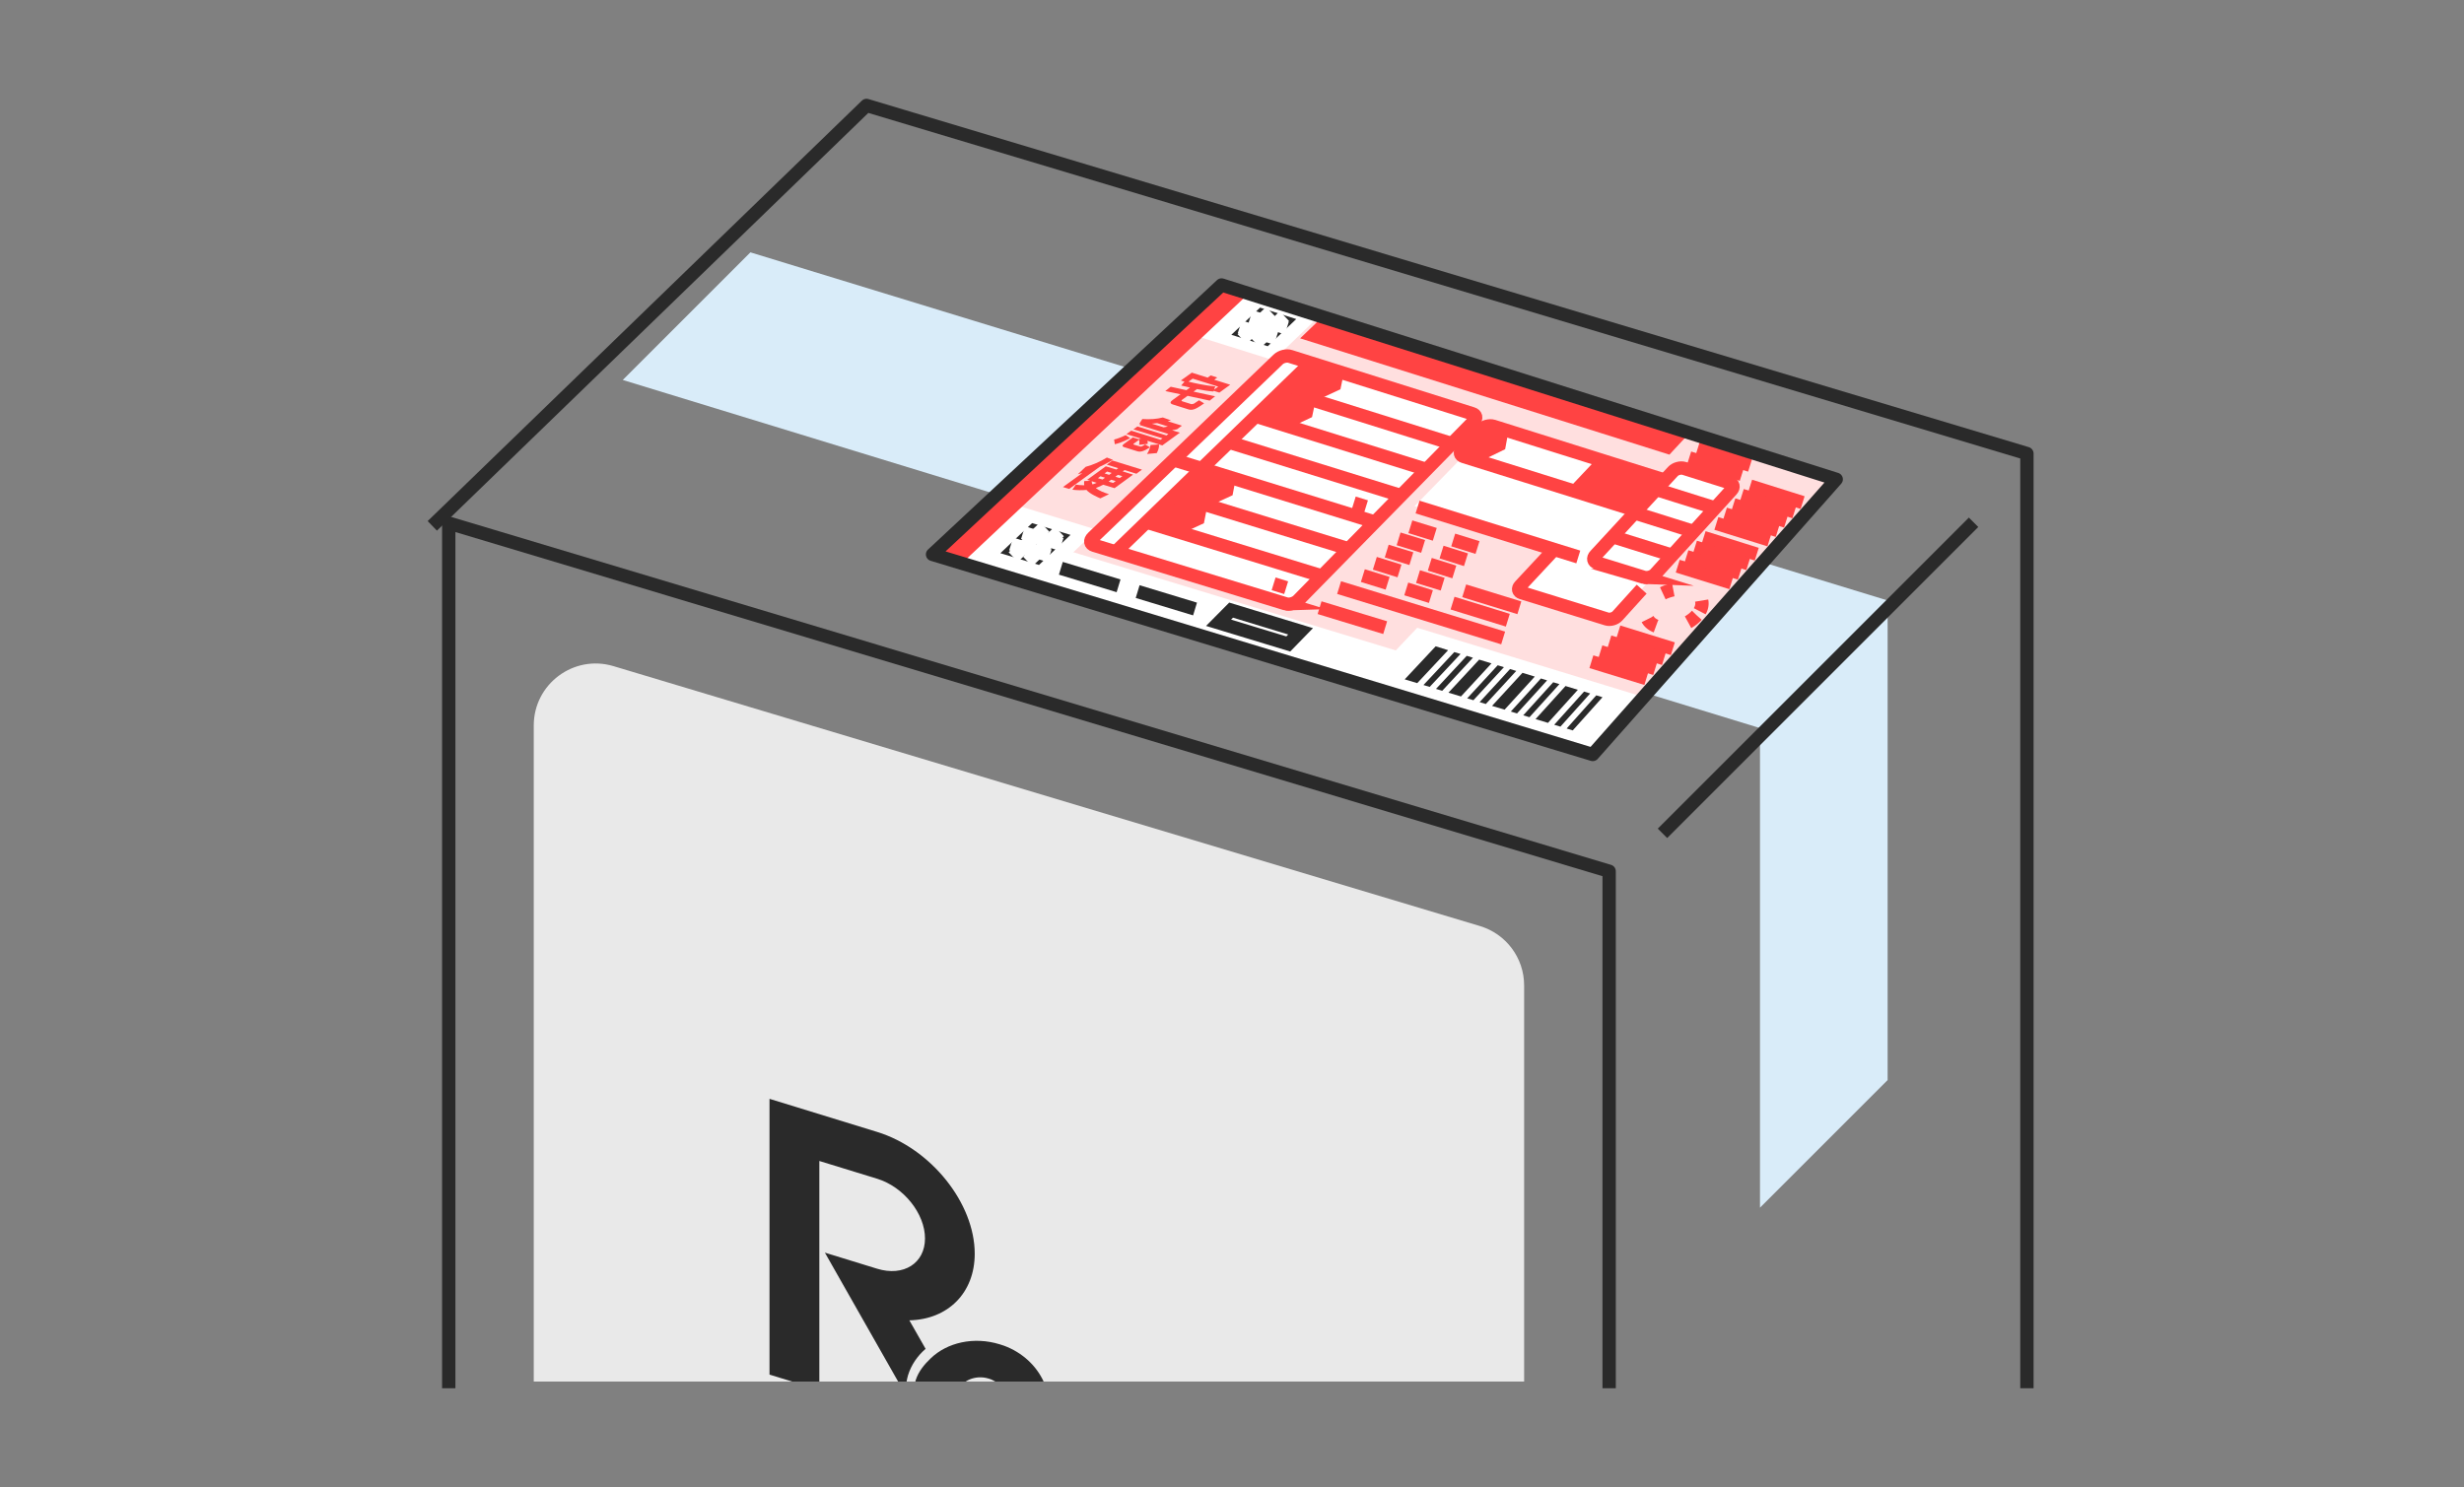 <?xml version="1.0" encoding="UTF-8"?><svg id="a" xmlns="http://www.w3.org/2000/svg" viewBox="0 0 222 134"><rect x="0" y="0" width="222" height="134" fill="#808080" stroke="none"/><defs><style>.b,.c{fill:#fff;}.b,.d,.e,.f,.g{stroke-miterlimit:10;}.b,.d,.e,.f,.g,.h{stroke-width:1.2px;}.b,.d,.f{stroke:#ff4343;}.i{fill:#ffdfdf;}.j{fill:#e9e9e9;}.k{fill:#ff4343;}.l{fill:#d9ecf9;}.m{fill:#2a2a2a;}.d{stroke-dasharray:0 0 1 3;}.d,.e,.f,.g,.h{fill:none;}.e,.h{stroke:#2a2a2a;}.g{stroke:#fff;}.h{stroke-linecap:square;stroke-linejoin:round;}</style></defs><g><path class="j" d="M137.32,88.8c0-2.47-1.62-4.64-3.98-5.35L55.28,60.03c-3.59-1.08-7.19,1.61-7.19,5.35v59.12h89.23v-35.7Z"/><g><polyline class="h" points="39.38 46.97 78.07 9.5 182.62 40.87 182.62 124.5"/><polygon class="l" points="56.11 34.24 158.57 65.61 158.57 108.83 170.07 97.33 170.07 54.11 67.61 22.74 56.11 34.24"/><line class="h" x1="177.39" y1="47.49" x2="150.21" y2="74.67"/></g></g><g><polygon class="i" points="143.5 67.99 84.02 49.96 110.06 25.68 165.44 43.19 143.5 67.99"/><polygon class="c" points="143.5 67.99 84.02 49.96 87.31 46.9 146.26 64.86 143.5 67.99"/><polygon class="c" points="93.51 52.83 84.02 49.96 89.47 44.88 98.82 47.74 93.51 52.83"/><polygon class="c" points="114.73 32.46 105.8 29.66 110.06 25.68 118.88 28.47 114.73 32.46"/><polygon class="c" points="143.5 67.99 122.81 61.72 127.69 56.57 148.08 62.81 143.5 67.99"/><g><polygon class="c" points="145.73 51.28 127.45 45.61 132.03 40.91 150.06 46.55 145.73 51.28"/><polygon class="c" points="145.32 55.94 136.55 53.24 141.04 48.43 149.69 51.12 145.32 55.94"/><polygon class="k" points="150.41 40.97 117.14 30.49 119.16 28.55 152.23 39.01 150.41 40.97"/><polygon class="k" points="86.66 50.76 84.02 49.96 110.06 25.68 112.51 26.45 86.66 50.76"/><g><path class="k" d="M107.2,34.92c-.47-.1-.63-.14-.78-.18l.3-.35-.33-.1,.99-.71,1.43,.45,.27-.2,.59,.19-.27,.2,1.44,.45-.98,.71-.51-.16-.03,.06c-.57-.05-.9-.11-1.47-.22l-.32,.23,1.95,.42-.49,.39-1.99-.43-.46,.33c-.09,.07-.15,.12,0,.17l.8,.25s.12,0,.22-.04c.04-.02,.33-.21,.47-.31l.46,.28c-.61,.42-.98,.67-1.39,.55l-1.43-.45c-.31-.1-.23-.26-.01-.41l.7-.51-1.37-.29,.49-.39,1.41,.31,.31-.22Zm2.19,.19l.37-.27-2.3-.72-.38,.27c.41,.11,1.58,.37,2.41,.43l-.1,.29Z"/><path class="k" d="M101.83,39.48c-.74,.4-1.18,.5-1.39,.55l-.06-.42c.26-.06,.71-.23,1.04-.4l.4,.27Zm.99,.05l-1.33-.41,.43-.31,2.64,.82,.18-.13-2.62-.81,.36-.26,2.61,.81,.18-.13-2.6-.81,.11-.08s-.06,0-.15,0l.29-.46c.7,.05,1.3,0,1.85-.14l.73,.26c-.16,.05-.22,.06-.29,.08l1.28,.4-.44,.32c-.24,.06-.37,.08-.45,.09l.7,.22-1.58,1.15-1.34-.42c.02,.09,.03,.15,.02,.28l-.77,.09c.03-.16,.04-.26,0-.46l-.47,.34c-.07,.05-.07,.07,.01,.1l.53,.16c.11,.03,.14,.04,.47-.18l.44,.26c-.56,.36-.85,.45-1.16,.35l-1.16-.36c-.19-.06-.21-.16-.02-.3l.8-.58,.55,.17v-.04l.2-.02Zm1.99-1.02c.18-.02,.35-.06,.41-.08l-.96-.3c-.23,.03-.25,.03-.48,.05l1.04,.32Zm-.39,1.54c.04,.33-.13,.64-.2,.78l-.88,.08c.18-.25,.3-.61,.32-.81l.77-.05Z"/><path class="k" d="M97.5,42.63c-.14,.04-.22,.06-.39,.11l.7-.67c.74-.21,1.28-.45,1.92-.84l.54,.21c-.23,.13-.62,.36-1.18,.62l-2.76,2-.56-.17,1.73-1.25Zm.79,.72l-.34-.11,1.68-1.22,.95,.29,.17-.12-1.03-.32,.51-.37,2.66,.82-.5,.37-1.07-.33-.17,.12,.94,.29-1.67,1.22-1.02-.31c-.32,.16-.54,.25-.67,.3,.28,.23,.74,.42,1.19,.55l-.78,.38c-.18-.08-.95-.4-1.25-.76-.46,.04-.85,.03-1.27-.02l.31-.46c.17,.03,.41,.06,.76,.06-.03-.15-.02-.27,0-.38l.6-.02Zm.07,.02c0,.09,.02,.18,.07,.28,.06-.02,.19-.05,.38-.14l-.44-.14Zm.96-.15s.16-.11,.24-.17l-.41-.13-.23,.17,.41,.12Zm.84-.6l-.41-.13-.23,.17,.41,.13,.23-.17Zm.13,.9l.23-.17-.4-.12c-.11,.08-.15,.11-.24,.17l.41,.12Zm.2-.56l.4,.12,.23-.17-.4-.12-.23,.17Z"/></g><path class="b" d="M115.84,54.41l-17.26-5.27c-.36-.11-.41-.42-.12-.7l16.7-16.05c.27-.26,.76-.38,1.09-.27l16.41,5.16c.33,.1,.4,.4,.15,.66l-15.85,16.16c-.27,.28-.78,.42-1.13,.31Z"/><polygon class="m" points="114.22 31.2 110.94 30.17 113.53 27.72 116.79 28.75 114.22 31.2"/><polygon class="m" points="93.61 50.91 90.13 49.85 92.99 47.14 96.45 48.2 93.61 50.91"/><line class="e" x1="100.78" y1="52.79" x2="95.58" y2="51.21"/><line class="e" x1="107.67" y1="54.88" x2="102.5" y2="53.31"/><g><line class="f" x1="157.68" y1="41.93" x2="152.95" y2="40.44"/><line class="f" x1="156.93" y1="42.76" x2="152.19" y2="41.26"/></g><polygon class="e" points="116.07 58.03 109.79 56.12 110.92 54.98 117.18 56.89 116.07 58.03"/><g><polygon class="m" points="127.69 61.56 126.56 61.22 129.35 58.24 130.47 58.59 127.69 61.56"/><polygon class="m" points="128.81 61.9 128.25 61.73 131.03 58.76 131.59 58.93 128.81 61.9"/><polygon class="m" points="129.94 62.25 129.38 62.08 132.15 59.1 132.71 59.27 129.94 62.25"/><polygon class="m" points="131.63 62.76 130.5 62.42 133.27 59.44 134.38 59.78 131.63 62.76"/><polygon class="m" points="132.75 63.1 132.19 62.93 134.94 59.95 135.5 60.12 132.75 63.1"/><polygon class="m" points="133.87 63.44 133.31 63.27 136.05 60.29 136.61 60.46 133.87 63.44"/><polygon class="m" points="135.56 63.95 134.43 63.61 137.17 60.63 138.28 60.97 135.56 63.95"/><polygon class="m" points="136.68 64.29 136.12 64.12 138.83 61.14 139.39 61.31 136.68 64.29"/><polygon class="m" points="137.8 64.63 137.24 64.46 139.94 61.48 140.5 61.65 137.8 64.63"/><polygon class="m" points="139.47 65.14 138.35 64.8 141.05 61.82 142.16 62.16 139.47 65.14"/><polygon class="m" points="140.59 65.48 140.03 65.31 142.72 62.32 143.27 62.49 140.59 65.48"/><polygon class="m" points="141.7 65.82 141.15 65.65 143.82 62.66 144.38 62.83 141.7 65.82"/></g><path class="b" d="M147.19,45.93l-15.31-4.79c-.34-.1-.4-.4-.15-.66l1.75-1.79c.25-.26,.73-.38,1.06-.28l15.18,4.77-2.54,2.74Z"/><polygon class="k" points="147.19 45.93 141.28 44.08 143.87 41.34 149.73 43.18 147.19 45.93"/><path class="b" d="M148.1,52.02l-4.2-1.3c-.34-.1-.41-.41-.16-.67l6.98-7.56c.24-.26,.7-.38,1.02-.28l4.1,1.29c.33,.1,.4,.4,.17,.65l-6.87,7.57c-.24,.27-.71,.4-1.05,.3Z"/><line class="f" x1="115.53" y1="35.19" x2="130.72" y2="39.95"/><line class="f" x1="113.14" y1="37.51" x2="128.44" y2="42.28"/><line class="f" x1="110.72" y1="39.85" x2="126.13" y2="44.63"/><line class="f" x1="106.03" y1="41.53" x2="123.73" y2="47"/><line class="f" x1="105.8" y1="44.62" x2="121.42" y2="49.43"/><line class="f" x1="103.29" y1="47.05" x2="119.02" y2="51.88"/><polygon class="k" points="118.52 36.13 115.53 35.19 118.1 32.7 121.07 33.63 120.77 35.08 118.52 36.13"/><polygon class="k" points="133.15 41.68 131.17 41.06 133.94 38.22 135.91 38.84 135.61 40.48 133.15 41.68"/><polygon class="k" points="115.93 38.66 112.92 37.72 115.53 35.19 118.52 36.13 118.21 37.59 115.93 38.66"/><polygon class="k" points="108.76 45.68 105.68 44.73 108.27 42.22 111.33 43.17 111.05 44.63 108.76 45.68"/><polygon class="k" points="106.16 48.22 103.06 47.27 105.68 44.73 108.76 45.68 108.47 47.15 106.16 48.22"/><line class="f" x1="149.22" y1="44.11" x2="154.54" y2="45.78"/><line class="f" x1="147.26" y1="46.22" x2="152.61" y2="47.9"/><line class="f" x1="145.29" y1="48.36" x2="150.67" y2="50.04"/><line class="f" x1="127.72" y1="45.69" x2="142.2" y2="50.19"/><line class="f" x1="120.65" y1="52.95" x2="135.43" y2="57.49"/><line class="f" x1="118.89" y1="54.76" x2="124.8" y2="56.56"/><line class="f" x1="114.75" y1="52.61" x2="115.88" y2="52.96"/><line class="f" x1="121.97" y1="45.32" x2="123.07" y2="45.66"/><path class="f" d="M140,49.54l-3.04,3.26c-.23,.24-.17,.52,.14,.61l7.67,2.37c.3,.09,.73-.03,.95-.27l2.19-2.42"/><line class="f" x1="127.07" y1="47.47" x2="129.27" y2="48.15"/><line class="f" x1="130.93" y1="48.66" x2="133.12" y2="49.34"/><line class="f" x1="126.01" y1="48.56" x2="128.22" y2="49.24"/><line class="f" x1="129.88" y1="49.75" x2="132.08" y2="50.44"/><line class="f" x1="124.94" y1="49.66" x2="127.16" y2="50.34"/><line class="f" x1="128.82" y1="50.85" x2="131.03" y2="51.54"/><line class="f" x1="123.87" y1="50.76" x2="126.09" y2="51.45"/><line class="f" x1="127.76" y1="51.96" x2="129.98" y2="52.64"/><line class="f" x1="122.79" y1="51.87" x2="125.02" y2="52.56"/><line class="f" x1="126.7" y1="53.07" x2="128.92" y2="53.76"/><line class="f" x1="130.87" y1="54.35" x2="135.85" y2="55.89"/><line class="f" x1="131.92" y1="53.24" x2="136.89" y2="54.77"/><g><line class="f" x1="157.68" y1="43.8" x2="162.41" y2="45.29"/><line class="f" x1="156.93" y1="44.64" x2="161.67" y2="46.13"/><line class="f" x1="156.17" y1="45.48" x2="160.92" y2="46.97"/><line class="f" x1="155.41" y1="46.32" x2="160.17" y2="47.81"/><line class="f" x1="154.64" y1="47.17" x2="159.42" y2="48.66"/><line class="f" x1="153.49" y1="48.44" x2="158.28" y2="49.94"/><line class="f" x1="152.71" y1="49.3" x2="157.52" y2="50.8"/><line class="f" x1="151.94" y1="50.16" x2="156.76" y2="51.66"/><line class="f" x1="151.16" y1="51.02" x2="155.99" y2="52.52"/><line class="f" x1="145.81" y1="56.94" x2="150.72" y2="58.46"/><line class="f" x1="145" y1="57.84" x2="149.92" y2="59.35"/><line class="f" x1="144.19" y1="58.73" x2="149.13" y2="60.25"/><line class="f" x1="143.38" y1="59.63" x2="148.33" y2="61.15"/></g><path class="d" d="M152.87,55.45c-.81,.91-2.38,1.37-3.51,1.03-1.13-.35-1.37-1.37-.55-2.28s2.38-1.36,3.5-1.01,1.37,1.36,.56,2.27Z"/><line class="f" x1="118.1" y1="32.7" x2="100.36" y2="49.89"/><line class="g" x1="91.29" y1="50.2" x2="94.14" y2="47.49"/><line class="g" x1="92.59" y1="50.6" x2="95.44" y2="47.89"/><line class="g" x1="92.17" y1="48" x2="95.64" y2="49.06"/><line class="g" x1="91.1" y1="49.02" x2="94.57" y2="50.08"/><line class="g" x1="112.67" y1="28.53" x2="115.94" y2="29.56"/><line class="g" x1="111.7" y1="29.45" x2="114.97" y2="30.49"/><line class="g" x1="115.72" y1="28.48" x2="113.14" y2="30.93"/><line class="g" x1="114.49" y1="28.09" x2="111.91" y2="30.55"/></g><polygon class="h" points="143.5 67.99 84.02 49.96 110.06 25.68 165.44 43.19 143.5 67.99"/></g><g><path class="m" d="M88.61,124.13c.17,.02,.34,.06,.5,.11,.21,.06,.39,.16,.57,.26h4.35c-.65-1.41-1.89-2.61-3.56-3.23-.13-.05-.26-.09-.4-.13-2.34-.72-4.73-.16-6.21,1.26-.57,.54-1.1,1.18-1.35,1.95-.02,.05-.02,.1-.04,.15h4.53c.44-.29,1-.43,1.59-.37Z"/><path class="m" d="M83.39,121.56h.01l-1.47-2.58c3.49-.08,5.89-2.48,5.89-6,0-4.56-3.95-9.49-8.8-10.98l-9.69-2.98v24.85l2.05,.63h2.44v-19.88l5.21,1.6c2.38,.73,4.31,3.14,4.31,5.38s-1.93,3.46-4.31,2.73l-4.71-1.45,2.93,5.16,3.67,6.46h.76c.04-.19,.07-.38,.13-.57,.29-.94,.85-1.74,1.57-2.37Z"/></g><polyline class="h" points="144.98 124.5 144.98 78.51 40.43 47.14 40.43 124.5"/></svg>